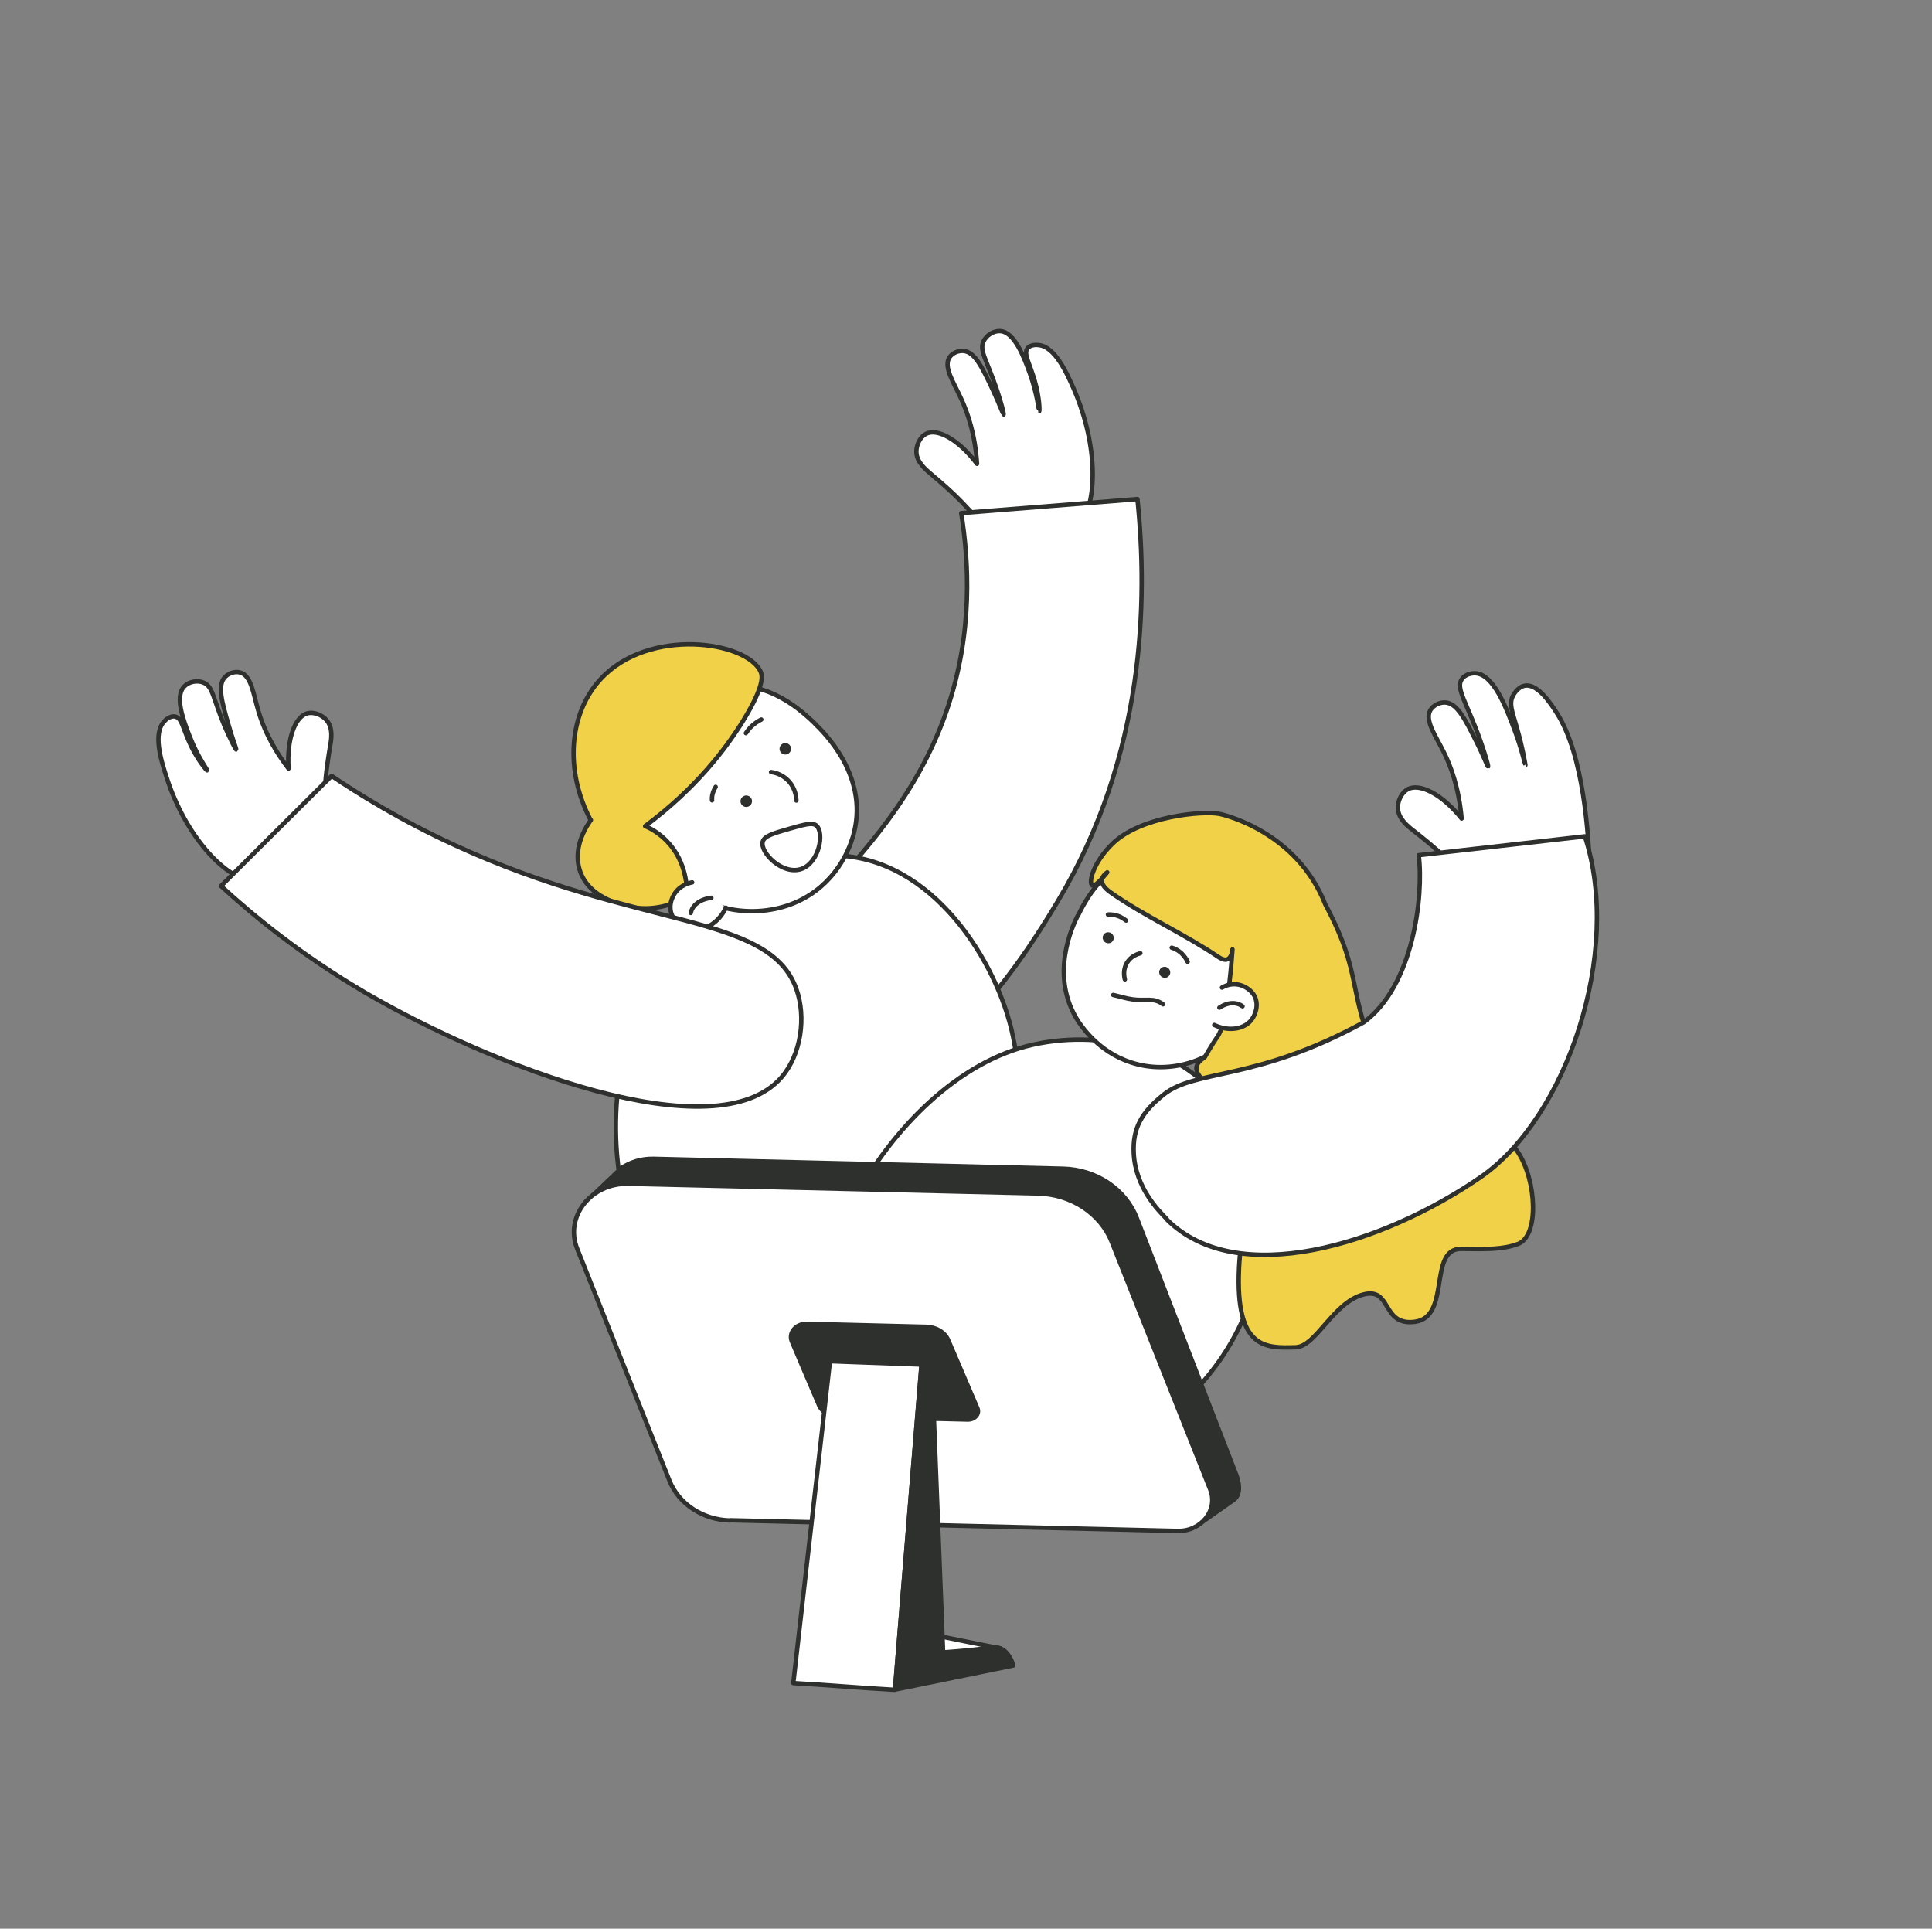 <svg width="570" height="569" viewBox="0 0 570 569" fill="none" xmlns="http://www.w3.org/2000/svg">
<rect x="0" y="0" width="570" height="569" fill="#808080" stroke="none"/>
<g clip-path="url(#clip0_105066_1784)">
<path d="M291.026 154.596C284.361 150.22 287.576 150.68 274.672 139.847C273.13 138.515 270.42 136.353 270.363 133.319C270.325 131.103 271.573 128.84 273.176 127.997C276.521 126.253 282.742 129.577 288.258 136.836C287.689 128.148 285.527 121.87 283.581 117.65C281.368 112.798 278.323 108.298 280.076 105.491C280.898 104.152 282.769 103.361 284.312 103.536C287.636 103.868 289.74 108.269 292.981 115.166C294.868 119.246 295.974 122.251 296.073 122.291C296.281 122.204 295.343 118.632 294.02 114.727C291.057 105.976 288.843 103.44 290.19 100.639C291.072 98.861 293.14 97.574 295.06 97.672C299.403 97.904 302.158 105.585 303.847 110.162C306.019 116.27 306.501 121.275 306.6 121.316C306.738 121.257 306.731 117.375 305.3 112.441C303.789 107.128 301.921 104.445 303.1 102.79C303.981 101.591 305.999 101.73 306.266 101.783C311.213 102.09 314.73 110.028 316.814 114.768C324.302 132.105 323.52 148.803 318.649 154.664C318.5 154.892 318.322 155.05 318.322 155.05C316.946 156.623 312.481 161.32 306.178 161.668C301.875 161.916 298.236 159.486 291.056 154.666L291.026 154.596Z" fill="white" stroke="#2E302E" stroke-width="1.3" stroke-linecap="round" stroke-linejoin="round"/>
<path d="M246.904 319.916C276.853 324.581 304.965 277.792 312.052 265.928C337.963 222.777 338.621 176.891 335.578 147.238C318.226 148.621 300.948 149.987 283.596 151.37C285.784 165.203 287.282 186.624 279.202 209.897C262.168 259.092 215.759 277.98 223.091 301.916C226.302 312.378 238.235 318.576 246.904 319.916Z" fill="white" stroke="#2E302E" stroke-width="1.3" stroke-linecap="round" stroke-linejoin="round"/>
<path d="M218.245 396.282C176.725 384.254 168.145 307.683 205.156 271.245C207.896 268.564 223.267 253.458 243.36 252.407C272.964 250.911 292.847 281.063 298.35 303.468C304.598 328.914 298.275 368.739 265.751 387.73C262.981 389.331 239.743 402.509 218.245 396.282Z" fill="white" stroke="#2E302E" stroke-width="1.3" stroke-linecap="round" stroke-linejoin="round"/>
<path d="M240.486 213.557C242.765 215.772 256.148 228.541 251.989 245.525C251.379 248.027 248.617 257.843 238.8 264.079C227.42 271.27 212.27 269.765 203.547 263.078C201.296 261.334 200.051 259.665 198.077 257.003C194.677 252.424 187.331 242.521 188.637 230.719C189.859 219.113 199.384 204.944 213.466 202.614C226.795 200.429 236.864 210.034 240.583 213.597L240.486 213.557Z" fill="white" stroke="#2E302E" stroke-width="1.3" stroke-linecap="round" stroke-linejoin="round"/>
<path d="M174.332 241.915C173.608 242.934 168.9 249.352 170.95 256.41C173.703 266.002 186.215 267.611 187.849 267.834C194.998 268.638 200.591 265.806 202.683 264.555C202.75 262.515 202.778 254.372 196.778 248.19C194.54 245.877 192.192 244.495 190.334 243.718C205.379 232.545 214.126 220.865 219.138 212.794C225.709 202.158 224.866 199.279 224.446 198.242C220.535 189.2 191.489 184.877 177.206 200.332C167.772 210.518 166.558 227.355 174.29 242.013L174.332 241.915Z" fill="#F1D148" stroke="#2E302E" stroke-width="1.3" stroke-linecap="round" stroke-linejoin="round"/>
<path d="M204.211 260.312C203.764 260.413 200.652 260.95 198.898 263.835C198.508 264.477 197.283 266.664 197.985 269.197C198.786 272.174 201.791 273.773 203.983 274.172C207.74 274.823 212.063 272.264 214.15 267.795" fill="white"/>
<path d="M204.211 260.312C203.764 260.413 200.652 260.95 198.898 263.835C198.508 264.477 197.283 266.664 197.985 269.197C198.786 272.174 201.791 273.773 203.983 274.172C207.74 274.823 212.063 272.264 214.15 267.795" stroke="#2E302E" stroke-width="1.3" stroke-linecap="round" stroke-linejoin="round"/>
<path d="M209.872 264.859C208.951 264.992 206.899 265.34 205.408 266.67C204.321 267.594 203.931 268.638 203.807 269.332" fill="white"/>
<path d="M209.872 264.859C208.951 264.992 206.899 265.34 205.408 266.67C204.321 267.594 203.931 268.638 203.807 269.332" stroke="#2E302E" stroke-width="1.3" stroke-linecap="round" stroke-linejoin="round"/>
<path d="M227.484 227.767C228.252 227.858 230.445 228.257 232.319 230.073C234.822 232.44 234.939 235.532 234.954 236.17" fill="white"/>
<path d="M227.484 227.767C228.252 227.858 230.445 228.257 232.319 230.073C234.822 232.44 234.939 235.532 234.954 236.17" stroke="#2E302E" stroke-width="1.3" stroke-linecap="round" stroke-linejoin="round"/>
<path d="M210.074 236.115C210.045 235.644 210.002 234.936 210.321 233.921C210.557 233.101 210.905 232.557 211.142 232.139" fill="white"/>
<path d="M210.074 236.115C210.045 235.644 210.002 234.936 210.321 233.921C210.557 233.101 210.905 232.557 211.142 232.139" stroke="#2E302E" stroke-width="1.3" stroke-linecap="round" stroke-linejoin="round"/>
<path d="M220.066 216.283C220.414 215.739 220.86 215.236 221.347 214.636C222.49 213.448 223.731 212.703 224.61 212.266" fill="white"/>
<path d="M220.066 216.283C220.414 215.739 220.86 215.236 221.347 214.636C222.49 213.448 223.731 212.703 224.61 212.266" stroke="#2E302E" stroke-width="1.3" stroke-linecap="round" stroke-linejoin="round"/>
<path d="M225.021 248.331C225.465 246.621 228.088 245.879 232.888 244.496C237.409 243.226 239.726 242.528 240.886 243.587C243.305 245.746 241.659 254.707 236.259 256.414C230.79 258.149 224.189 251.486 225.021 248.331Z" stroke="#2E302E" stroke-width="1.3" stroke-linecap="round" stroke-linejoin="round"/>
<path d="M220.563 237.337C221.102 237.118 221.363 236.507 221.147 235.973C220.93 235.438 220.317 235.182 219.777 235.401C219.238 235.62 218.977 236.23 219.193 236.765C219.41 237.299 220.023 237.556 220.563 237.337Z" fill="#2E302E" stroke="#2E302E" stroke-width="1.3" stroke-linecap="round" stroke-linejoin="round"/>
<path d="M232.082 221.876C232.621 221.658 232.883 221.047 232.666 220.512C232.449 219.978 231.836 219.722 231.297 219.94C230.758 220.159 230.496 220.77 230.713 221.304C230.93 221.839 231.543 222.095 232.082 221.876Z" fill="#2E302E" stroke="#2E302E" stroke-width="1.3" stroke-linecap="round" stroke-linejoin="round"/>
<path d="M94.637 241.647C96.768 234.064 94.677 236.526 97.397 220.099C97.767 218.116 98.32 214.768 96.377 212.496C94.995 210.828 92.542 209.987 90.775 210.407C87.138 211.233 84.547 217.851 85.129 226.734C79.886 219.937 77.427 213.916 76.184 209.595C74.71 204.605 74.133 199.3 70.883 198.413C69.393 197.959 67.494 198.576 66.38 199.718C64.138 202.108 65.338 206.743 67.434 213.894C68.631 218.155 69.845 221.084 69.68 221.117C69.561 221.209 67.863 217.899 66.267 214.229C62.779 205.889 62.852 202.534 60.065 201.385C58.242 200.623 55.831 201.068 54.478 202.394C51.297 205.414 54.265 212.834 55.974 217.266C58.283 223.215 61.232 227.162 61.113 227.254C60.994 227.346 58.445 224.41 56.27 219.866C53.926 214.981 53.715 211.75 51.626 211.382C50.167 211.093 48.755 212.465 48.563 212.708C44.996 216.213 47.506 224.27 49.099 229.168C54.718 246.798 66.191 258.593 73.674 259.796C73.885 259.823 74.2 259.862 74.2 259.862C76.303 260.125 82.7 260.658 87.658 256.74C91.053 254.121 92.197 249.939 94.577 241.693L94.637 241.647Z" fill="white" stroke="#2E302E" stroke-width="1.3" stroke-linecap="round" stroke-linejoin="round"/>
<path d="M108.16 293.074C89.057 281.935 74.745 270.15 65.199 261.389C76.076 250.526 87.009 239.712 97.836 228.907C105.557 234.09 117.909 241.883 134.117 249.317C188.279 274.315 226.837 269.229 234.936 291.719C237.923 300.097 236.354 311.124 230.572 317.806C211.198 340.193 145.038 314.5 108.16 293.074Z" fill="white" stroke="#2E302E" stroke-width="1.3" stroke-linecap="round" stroke-linejoin="round"/>
</g>
<path d="M246.49 418.279C225.35 387.231 261.024 317.874 304.786 308.19C328.074 303.02 346.17 312.97 346.17 312.97C349.29 314.692 358.241 320.018 364.883 330.482C378.512 351.965 371.07 377.32 368.672 384.147C357.237 417.293 319.667 440.207 284.139 435.899C275.712 434.864 256.323 432.56 246.502 418.15L246.49 418.279Z" fill="white" stroke="#2E302E" stroke-width="1.3" stroke-linecap="round" stroke-linejoin="round"/>
<path d="M317.903 270.234C316.663 272.787 309.225 287.893 318.293 301.558C319.667 303.572 325.168 311.42 335.629 313.988C347.76 317.023 360.319 311.347 365.663 302.959C367.06 300.748 367.592 298.95 368.469 296.043C369.907 291.072 373.099 280.286 368.181 270.314C363.342 260.511 350.64 250.86 337.778 252.804C325.645 254.696 320.046 266.034 317.965 270.259L317.903 270.234Z" fill="white" stroke="#2E302E" stroke-width="1.3" stroke-linecap="round" stroke-linejoin="round"/>
<path d="M359.706 240.103C354.953 239.187 336.621 240.725 328.193 248.924C322.452 254.502 321.061 260.507 322.271 261.222C322.965 261.622 325.049 259.379 326.671 257.358C326.042 257.794 325.077 258.659 325.095 259.767C325.019 261.416 326.962 262.77 327.784 263.376C337.836 270.374 349.188 275.42 359.381 282.265C359.835 282.552 361.05 283.417 362.094 283.029C363.138 282.64 363.516 281.133 363.618 280.082C363.447 282.273 363.233 285.543 362.758 289.568C361.712 298.162 361.162 302.519 359.351 305.623C357.605 308.048 355.439 311.911 355.439 311.911C345.191 318.449 370.15 323.468 369.662 338.662C369.288 353.285 366.115 362.246 365.558 374C364.406 398.348 373.649 397.676 382.243 397.468C388.275 397.302 393.266 384.271 402.239 381.896C410.716 379.656 407.507 391.188 417.353 389.957C428.256 388.637 421.147 368.274 431.171 368.445C438.747 368.565 443.477 368.62 447.827 367.003C454.151 364.702 453.367 348.322 447.867 339.956C435.291 320.825 416.088 335.155 406.744 313.763C397.068 291.482 402.323 288.174 391.007 266.807C382.575 245.398 361.251 240.39 359.706 240.103Z" fill="#F1D148" stroke="#2E302E" stroke-width="1.3" stroke-linecap="round" stroke-linejoin="round"/>
<path d="M360.517 291.355C360.914 291.115 363.358 289.702 366.317 290.738C366.945 290.962 369.103 291.835 370.188 293.981C371.444 296.564 370.372 299.475 369.108 301.016C366.908 303.682 362.461 304.365 358.248 302.384" fill="white"/>
<path d="M360.517 291.355C360.914 291.115 363.358 289.702 366.317 290.738C366.945 290.962 369.103 291.835 370.188 293.981C371.444 296.564 370.372 299.475 369.108 301.016C366.908 303.682 362.461 304.365 358.248 302.384" stroke="#2E302E" stroke-width="1.3" stroke-linecap="round" stroke-linejoin="round"/>
<path d="M359.76 297.271C360.464 296.824 362.045 295.87 363.886 295.956C365.171 295.993 366.102 296.501 366.588 296.871" fill="white"/>
<path d="M359.76 297.271C360.464 296.824 362.045 295.87 363.886 295.956C365.171 295.993 366.102 296.501 366.588 296.871" stroke="#2E302E" stroke-width="1.3" stroke-linecap="round" stroke-linejoin="round"/>
<path d="M336.441 281.221C335.786 281.426 333.962 281.927 332.78 283.59C331.118 285.823 331.718 288.402 331.867 288.947" fill="white"/>
<path d="M336.441 281.221C335.786 281.426 333.962 281.927 332.78 283.59C331.118 285.823 331.718 288.402 331.867 288.947" stroke="#2E302E" stroke-width="1.3" stroke-linecap="round" stroke-linejoin="round"/>
<path d="M350.393 283.741C350.085 283.067 349.439 281.983 348.274 280.965C347.31 280.165 346.332 279.772 345.698 279.587" fill="white"/>
<path d="M350.393 283.741C350.085 283.067 349.439 281.983 348.274 280.965C347.31 280.165 346.332 279.772 345.698 279.587" stroke="#2E302E" stroke-width="1.3" stroke-linecap="round" stroke-linejoin="round"/>
<path d="M332.228 271.58C331.748 271.185 331.185 270.826 330.477 270.477C329.039 269.84 327.745 269.738 326.878 269.804" fill="white"/>
<path d="M332.228 271.58C331.748 271.185 331.185 270.826 330.477 270.477C329.039 269.84 327.745 269.738 326.878 269.804" stroke="#2E302E" stroke-width="1.3" stroke-linecap="round" stroke-linejoin="round"/>
<path d="M343.29 287.752C342.78 287.545 342.518 286.974 342.705 286.475C342.892 285.976 343.457 285.74 343.967 285.946C344.477 286.152 344.739 286.724 344.552 287.223C344.365 287.721 343.8 287.958 343.29 287.752Z" fill="#2E302E" stroke="#2E302E" stroke-width="1.3" stroke-linecap="round" stroke-linejoin="round"/>
<path d="M326.622 277.565C326.112 277.359 325.85 276.787 326.037 276.288C326.224 275.79 326.789 275.553 327.299 275.76C327.809 275.966 328.071 276.537 327.884 277.036C327.697 277.535 327.132 277.771 326.622 277.565Z" fill="#2E302E" stroke="#2E302E" stroke-width="1.3" stroke-linecap="round" stroke-linejoin="round"/>
<path d="M343.126 296.285C340.377 294.183 338.031 295.373 334.168 294.834C332.01 294.534 330.871 294.069 328.431 293.528" stroke="#2E302E" stroke-width="1.3" stroke-linecap="round" stroke-linejoin="round"/>
<path d="M434.459 259.71C427.491 255.977 430.91 255.833 417.031 245.078C415.364 243.772 412.567 241.603 412.42 238.473C412.312 236.209 413.581 233.816 415.28 232.865C418.734 230.938 425.337 234.152 431.225 241.487C430.426 232.527 428.071 226.085 425.939 221.856C423.506 216.945 420.215 212.41 422.045 209.43C422.928 208.022 424.791 207.135 426.408 207.24C429.838 207.431 432.153 211.919 435.652 218.945C437.734 223.059 438.858 226.236 439.029 226.16C439.201 226.085 438.106 222.352 436.714 218.41C432.781 207.292 429.336 203.029 431.292 200.334C432.168 199.065 433.87 198.588 435.183 198.623C440.63 198.743 444.415 208.906 446.802 215.265C448.896 220.802 449.984 225.762 450.041 225.737C450.041 225.737 449.357 221.075 447.435 214.375C446.154 209.909 445.152 207.63 446.364 205.262C446.428 205.098 447.729 202.622 449.9 202.28C453.709 201.624 457.594 207.665 459.329 210.369C467.275 222.849 468.696 246.422 469.049 257.007C467.158 259.538 463.214 263.923 457.116 265.585C449.12 267.742 442.235 264.04 434.451 259.849L434.459 259.71Z" fill="white" stroke="#2E302E" stroke-width="1.3" stroke-linecap="round" stroke-linejoin="round"/>
<path d="M344.206 359.721C364.971 380.516 407.877 367.195 436.813 347.286C462.016 329.945 478.822 281.099 467.587 246.736C451.242 248.569 434.916 250.462 418.571 252.296C420.081 264.384 416.973 291.013 402.291 301.625C370.606 318.935 352.886 315.419 343.441 322.819C336.691 328.18 334.131 332.958 334.489 340.226C334.966 350.33 341.829 357.215 344.246 359.643L344.206 359.721Z" fill="white" stroke="#2E302E" stroke-width="1.3" stroke-linecap="round" stroke-linejoin="round"/>
<g clip-path="url(#clip1_105066_1784)">
<path d="M295.143 486.323C288.069 484.923 281.054 483.464 273.98 482.063C273.98 484.689 274.097 487.316 274.097 489.942L295.084 486.323H295.143Z" fill="white" stroke="#2E302E" stroke-width="1.3" stroke-linecap="round" stroke-linejoin="round"/>
<path d="M364.413 434.264L335.417 359.443C332.085 350.805 323.433 345.027 313.671 344.794L192.778 341.875C189.153 341.817 185.88 342.868 183.249 344.677C179.683 348.062 176.175 351.447 172.609 354.774H176.877C176.585 356.991 176.877 359.267 177.695 361.485L204.937 431.637C207.685 438.699 214.7 443.427 222.709 443.602C266.202 445.761 309.695 447.921 353.189 450.08C356.696 447.629 360.145 445.178 363.653 442.726C363.945 442.551 364.179 442.376 364.354 442.201C366.81 439.808 364.705 434.847 364.354 434.205L364.413 434.264Z" fill="#2E302E" stroke="#2E302E" stroke-width="1.3" stroke-linecap="round" stroke-linejoin="round"/>
<path d="M215.346 448.504L347.404 451.656C354.419 451.831 359.447 445.47 357.05 439.4L327.996 366.388C324.664 357.984 316.012 352.322 306.191 352.089L185.357 349.229C174.366 348.996 166.533 358.917 170.274 368.372L197.516 436.832C200.264 443.719 207.337 448.329 215.288 448.563L215.346 448.504Z" fill="white" stroke="#2E302E" stroke-width="1.3" stroke-linecap="round" stroke-linejoin="round"/>
<path d="M246.914 417.864L285.556 418.798C287.602 418.798 289.063 417.105 288.362 415.471L279.768 395.394C278.774 393.06 276.261 391.542 273.396 391.426L238.029 390.55C234.813 390.492 232.533 393.177 233.644 395.803L241.653 414.596C242.471 416.463 244.517 417.747 246.856 417.806L246.914 417.864Z" fill="#2E302E" stroke="#2E302E" stroke-width="1.3" stroke-linecap="round" stroke-linejoin="round"/>
<path d="M264.04 498.463C266.671 466.48 269.243 434.556 271.874 402.573C262.871 402.223 253.868 401.931 244.866 401.581C241.241 433.213 237.675 464.846 234.051 496.537C245.567 497.179 252.465 497.879 263.982 498.521L264.04 498.463Z" fill="white" stroke="#2E302E" stroke-width="1.3" stroke-linecap="round" stroke-linejoin="round"/>
<path d="M271.876 402.573C272.987 405.199 274.098 407.825 275.209 410.393C276.202 436.073 277.255 461.811 278.248 487.491C284.562 487.024 289.122 486.557 292.22 486.09C292.746 486.032 293.915 485.798 295.143 486.323C297.481 487.257 298.534 489.942 298.943 491.343C287.31 493.736 275.676 496.07 264.043 498.463C266.674 466.48 269.246 434.556 271.876 402.573Z" fill="#2E302E" stroke="#2E302E" stroke-width="1.3" stroke-linecap="round" stroke-linejoin="round"/>
</g>
<defs>
<clipPath id="clip0_105066_1784">
<rect width="350.04" height="441.196" fill="white" transform="translate(0 131.553) rotate(-22.075)"/>
</clipPath>
<clipPath id="clip1_105066_1784">
<rect width="207" height="166" fill="white" transform="translate(168.461 341)"/>
</clipPath>
</defs>
</svg>
